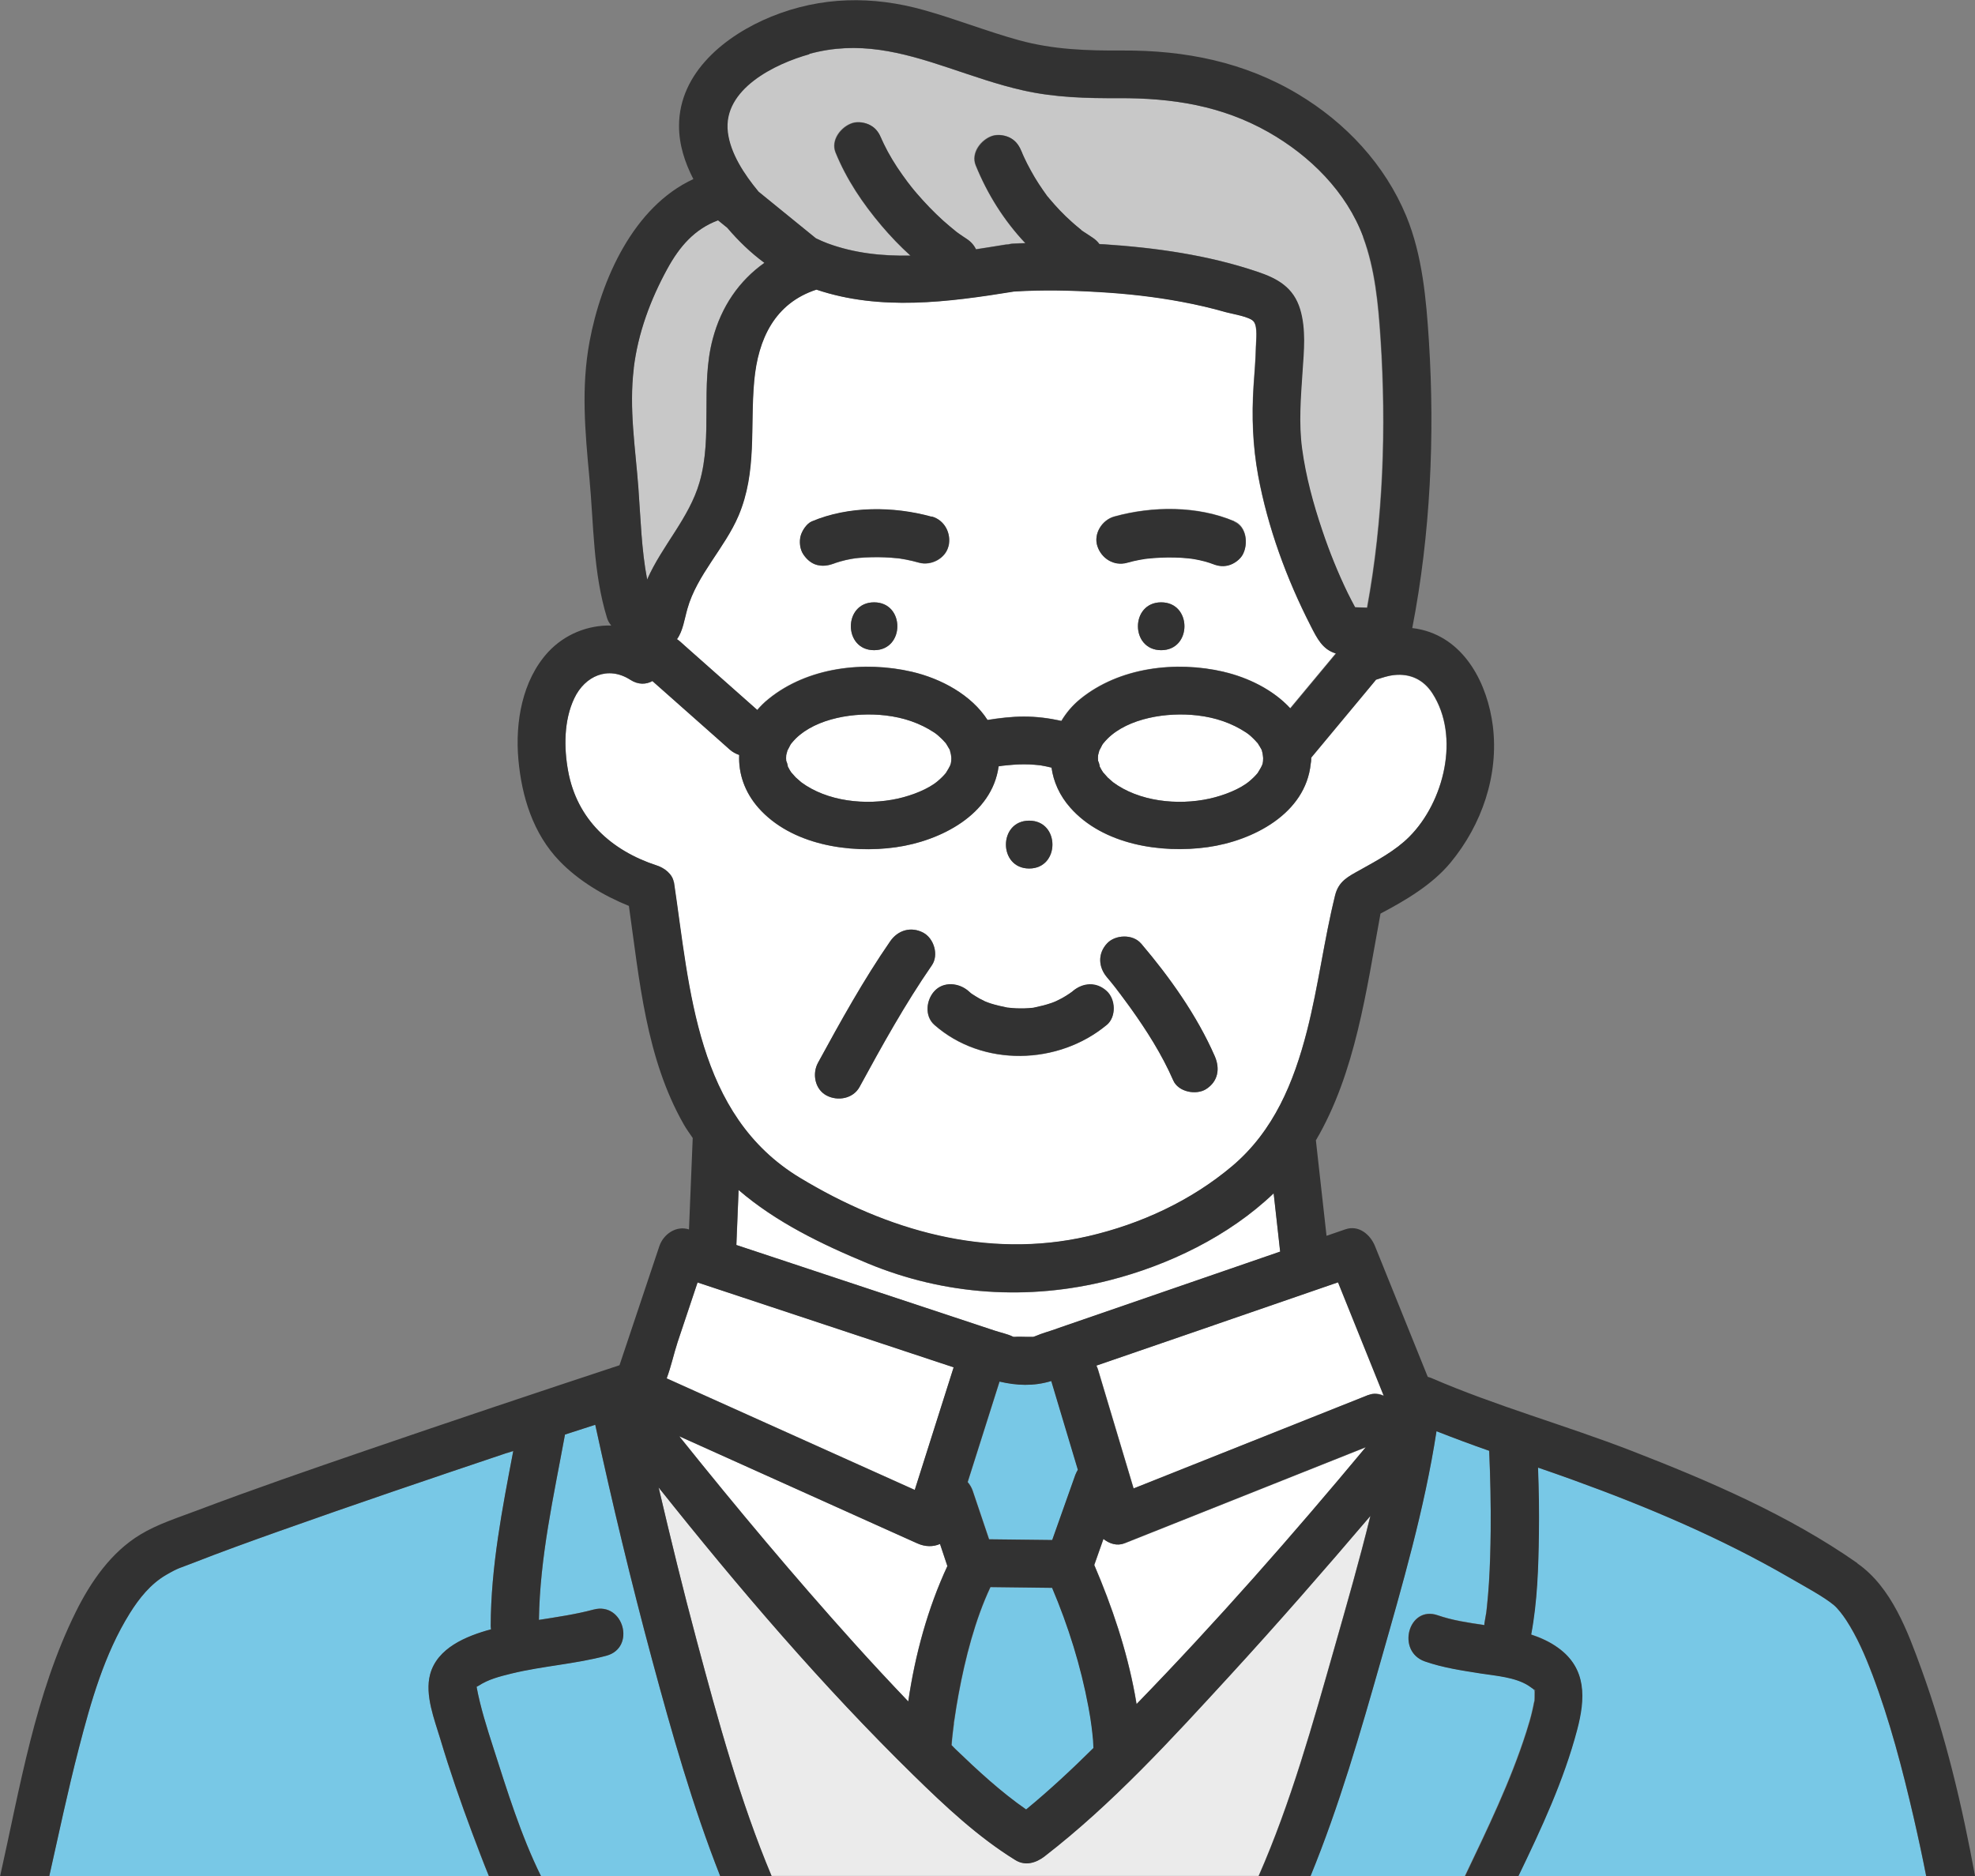 <svg width="100" height="95" viewBox="0 0 100 95" fill="none" xmlns="http://www.w3.org/2000/svg">
<rect x="0" y="0" width="100" height="95" fill="#808080" stroke="none"/>
<g clip-path="url(#clip0_476_2308)">
<path d="M61.478 67.099C59.492 67.783 57.506 68.467 55.52 69.151C55.547 69.21 55.574 69.27 55.596 69.334C56.197 71.348 56.803 73.362 57.403 75.371C57.582 75.301 57.766 75.226 57.945 75.156C61.733 73.648 65.516 72.14 69.304 70.632C69.558 70.53 69.834 70.562 70.078 70.675C69.304 68.758 68.53 66.841 67.762 64.924C65.667 65.645 63.573 66.367 61.484 67.089L61.478 67.099Z" fill="white"/>
<path d="M24.126 85.405C24.126 85.405 24.11 85.356 24.104 85.323C24.104 85.35 24.115 85.377 24.121 85.405H24.126Z" fill="#78C8E6"/>
<path d="M53.236 69.932C52.322 70.212 51.472 70.158 50.617 69.959C50.081 71.655 49.54 73.352 49.004 75.048C49.118 75.177 49.204 75.328 49.259 75.49L50.087 77.945C51.153 77.956 52.219 77.972 53.285 77.983C53.675 76.884 54.064 75.786 54.454 74.687C54.486 74.59 54.53 74.504 54.584 74.423C54.14 72.942 53.696 71.462 53.252 69.981C53.247 69.964 53.247 69.943 53.242 69.927L53.236 69.932Z" fill="#78C8E6"/>
<path d="M64.737 62.619C64.655 61.892 64.574 61.16 64.493 60.433C62.215 62.614 59.141 64.078 56.169 64.838C52.084 65.877 47.846 65.597 43.955 63.987C41.563 62.996 39.279 61.887 37.401 60.266C37.363 61.192 37.325 62.118 37.288 63.05C38.803 63.551 40.318 64.051 41.834 64.558C44.669 65.5 47.511 66.437 50.346 67.379C50.649 67.482 51.007 67.552 51.293 67.692C51.304 67.692 51.315 67.697 51.326 67.703C51.348 67.703 51.353 67.703 51.38 67.703C51.586 67.686 51.802 67.703 52.008 67.703H52.322C52.36 67.692 52.398 67.681 52.43 67.665C52.776 67.519 53.15 67.417 53.502 67.293C57.273 65.99 61.051 64.692 64.823 63.389C64.823 63.362 64.812 63.335 64.812 63.308C64.785 63.082 64.763 62.85 64.737 62.624V62.619Z" fill="white"/>
<path d="M57.994 28.299C57.994 28.299 57.945 28.305 57.917 28.31C57.94 28.31 57.967 28.31 57.994 28.299Z" fill="#78C8E6"/>
<path d="M56.938 78.155C56.57 78.301 56.175 78.177 55.877 77.934C55.72 78.376 55.563 78.812 55.412 79.254C56.316 81.365 57.046 83.54 57.468 85.802C57.501 85.969 57.528 86.136 57.555 86.303C61.603 82.135 65.451 77.757 69.163 73.293C68.876 73.406 68.584 73.524 68.297 73.637L56.938 78.161V78.155Z" fill="white"/>
<path d="M55.277 87.423C55.271 87.385 55.228 87.084 55.217 87.003C55.185 86.815 55.152 86.632 55.12 86.443C54.735 84.375 54.102 82.35 53.28 80.412C52.24 80.401 51.196 80.385 50.157 80.374C49.389 82 48.88 83.961 48.539 85.818C48.463 86.222 48.398 86.632 48.339 87.041C48.328 87.111 48.317 87.181 48.312 87.251V87.305C48.29 87.445 48.268 87.585 48.252 87.725C48.225 87.94 48.209 88.156 48.187 88.376C48.252 88.441 48.312 88.506 48.377 88.57C49.508 89.658 50.676 90.74 51.97 91.64C53.155 90.66 54.286 89.604 55.379 88.527C55.374 88.393 55.369 88.263 55.358 88.129C55.336 87.892 55.309 87.66 55.282 87.429L55.277 87.423Z" fill="#78C8E6"/>
<path d="M66.349 31.671C65.132 29.29 64.184 26.7 63.697 24.072C63.421 22.559 63.367 21.083 63.465 19.554C63.508 18.886 63.568 18.218 63.584 17.55C63.589 17.244 63.681 16.554 63.475 16.28C63.286 16.026 62.388 15.897 62.058 15.8C61.327 15.59 60.58 15.423 59.833 15.278C58.448 15.014 57.046 14.863 55.639 14.783C54.21 14.696 52.765 14.664 51.331 14.756C47.998 15.3 44.561 15.752 41.33 14.659C39.22 15.353 38.375 17.163 38.181 19.274C37.964 21.616 38.332 23.867 37.385 26.108C36.692 27.745 35.285 29.102 34.798 30.814C34.652 31.337 34.571 31.951 34.268 32.36C34.322 32.392 34.371 32.43 34.419 32.473C34.593 32.629 34.766 32.78 34.939 32.936C36.07 33.938 37.206 34.945 38.337 35.946C38.505 35.747 38.695 35.559 38.911 35.386C40.886 33.782 43.739 33.448 46.168 34.013C47.646 34.358 49.177 35.182 49.995 36.453C50.606 36.356 51.223 36.28 51.84 36.28C52.473 36.28 53.112 36.361 53.734 36.501C53.978 36.097 54.292 35.715 54.697 35.386C56.673 33.782 59.525 33.448 61.955 34.013C63.189 34.298 64.455 34.923 65.321 35.86C66.089 34.934 66.858 34.008 67.632 33.081C66.945 32.882 66.674 32.311 66.344 31.665L66.349 31.671ZM44.258 32.925C42.689 32.925 42.689 30.502 44.258 30.502C45.828 30.502 45.828 32.925 44.258 32.925ZM48.03 27.653C47.884 28.289 47.148 28.671 46.531 28.499C46.315 28.439 46.093 28.386 45.871 28.342C45.768 28.321 45.66 28.31 45.557 28.289C45.524 28.289 45.492 28.283 45.465 28.278C45.026 28.229 44.583 28.213 44.139 28.224C43.912 28.224 43.684 28.24 43.457 28.262C43.408 28.262 43.36 28.272 43.311 28.278C43.241 28.289 43.176 28.299 43.105 28.31C42.921 28.342 42.743 28.38 42.564 28.434C42.483 28.456 42.402 28.483 42.321 28.509C42.283 28.52 42.245 28.536 42.207 28.552C42.05 28.606 42.31 28.504 42.331 28.499C42.012 28.633 41.736 28.698 41.395 28.622C41.087 28.552 40.838 28.326 40.67 28.068C40.502 27.809 40.464 27.422 40.545 27.136C40.616 26.878 40.843 26.522 41.103 26.415C42.97 25.623 45.248 25.639 47.186 26.178C47.841 26.361 48.182 27.029 48.035 27.669L48.03 27.653ZM58.794 32.925C57.225 32.925 57.225 30.502 58.794 30.502C60.364 30.502 60.364 32.925 58.794 32.925ZM62.929 28.062C62.788 28.326 62.485 28.542 62.204 28.617C61.857 28.714 61.581 28.628 61.267 28.493C61.652 28.655 61.349 28.531 61.251 28.493C61.17 28.466 61.089 28.439 61.002 28.418C60.824 28.369 60.64 28.332 60.456 28.299C60.434 28.299 60.364 28.283 60.309 28.278C60.288 28.278 60.266 28.278 60.255 28.272C60.201 28.267 60.153 28.262 60.099 28.256C59.887 28.235 59.671 28.224 59.455 28.219C59 28.208 58.54 28.229 58.085 28.278C58.064 28.278 58.042 28.278 58.02 28.283H57.999C57.89 28.305 57.782 28.321 57.679 28.342C57.474 28.386 57.263 28.434 57.062 28.488C56.408 28.671 55.769 28.267 55.563 27.642C55.358 27.018 55.801 26.323 56.413 26.151C58.35 25.612 60.629 25.596 62.496 26.388C63.124 26.651 63.21 27.524 62.934 28.046L62.929 28.062Z" fill="white"/>
<path d="M48.111 38.052C48.1 38.02 48.095 37.998 48.095 37.982C48.09 37.971 48.079 37.955 48.063 37.923C48.025 37.853 47.987 37.788 47.944 37.723C47.922 37.686 47.906 37.664 47.895 37.643C47.884 37.626 47.868 37.61 47.841 37.583C47.787 37.519 47.727 37.459 47.667 37.4C47.511 37.244 47.402 37.163 47.3 37.093C46.569 36.609 45.752 36.334 44.853 36.232C43.273 36.043 41.336 36.372 40.291 37.4C40.21 37.481 40.134 37.562 40.064 37.653L40.021 37.718C39.983 37.777 39.88 38.003 39.874 37.993C39.853 38.073 39.82 38.208 39.809 38.235C39.799 38.337 39.799 38.44 39.809 38.542C39.826 38.526 39.907 38.816 39.885 38.806C39.945 38.93 40.01 39.048 40.091 39.156C40.004 39.032 40.237 39.317 40.297 39.377C40.329 39.409 40.632 39.667 40.551 39.603C41.871 40.588 43.831 40.798 45.449 40.443C46.19 40.281 47.013 39.953 47.483 39.549C47.624 39.425 47.765 39.29 47.884 39.15L47.895 39.14C47.895 39.14 47.895 39.134 47.911 39.107C47.954 39.043 47.992 38.978 48.03 38.908C48.149 38.703 48.16 38.633 48.165 38.391C48.165 38.332 48.144 38.203 48.144 38.197C48.133 38.149 48.122 38.1 48.106 38.052H48.111Z" fill="white"/>
<path d="M52.89 93.999C52.462 94.327 51.921 94.499 51.413 94.187C49.518 93.019 47.857 91.457 46.271 89.906C41.639 85.377 37.396 80.401 33.348 75.317C33.954 77.924 34.593 80.525 35.285 83.104C36.357 87.1 37.461 91.166 39.068 94.995H63.724C65.359 91.279 66.468 87.278 67.572 83.406C68.178 81.273 68.833 79.006 69.385 76.75C67.053 79.491 64.682 82.205 62.247 84.86C59.319 88.048 56.327 91.333 52.885 93.993L52.89 93.999Z" fill="#EBEBEB"/>
<path d="M30.139 72.145C29.63 72.312 29.116 72.479 28.607 72.641C28.033 75.791 27.341 78.834 27.287 82.027C28.217 81.882 29.148 81.747 30.052 81.505C31.573 81.101 32.211 83.438 30.701 83.842C29.132 84.262 27.487 84.354 25.907 84.741C25.252 84.898 24.721 85.043 24.234 85.361C24.24 85.361 24.186 85.382 24.131 85.42C24.175 85.495 24.153 85.495 24.131 85.42C24.326 86.465 24.651 87.488 24.976 88.495C25.674 90.665 26.377 92.943 27.389 95H36.465C35.063 91.441 34.013 87.736 33.018 84.047C31.957 80.105 31.004 76.136 30.139 72.145Z" fill="#78C8E6"/>
<path d="M94.788 84.773C94.431 83.831 94.025 82.889 93.473 82.038C93.289 81.752 93.04 81.435 92.851 81.278C92.342 80.848 91.298 80.293 90.589 79.878C87.109 77.864 83.402 76.292 79.624 74.929C79.04 74.719 78.45 74.515 77.866 74.31C77.903 75.43 77.92 76.55 77.909 77.665C77.887 79.367 77.833 81.09 77.519 82.765C78.001 82.921 78.461 83.131 78.878 83.433C80.339 84.483 80.258 86.023 79.846 87.59C79.17 90.148 78.033 92.587 76.87 95H97.527C97.332 94.009 97.121 93.024 96.894 92.038C96.325 89.582 95.681 87.127 94.794 84.768L94.788 84.773Z" fill="#78C8E6"/>
<path d="M77.698 85.587C77.763 85.614 77.828 85.635 77.638 85.533C77.698 85.565 77.346 85.328 77.384 85.35C76.713 84.924 75.739 84.854 74.97 84.736C74.018 84.585 73.06 84.45 72.145 84.127C70.673 83.616 71.312 81.273 72.795 81.79C73.536 82.049 74.343 82.167 75.154 82.285C75.154 82.258 75.154 82.237 75.154 82.21C75.187 82.043 75.214 81.876 75.241 81.709V81.671L75.252 81.645C75.263 81.548 75.273 81.451 75.284 81.354C75.327 80.95 75.36 80.551 75.387 80.147C75.441 79.275 75.468 78.403 75.474 77.525C75.49 76.168 75.457 74.816 75.398 73.459C74.499 73.147 73.612 72.813 72.73 72.468C72.129 76.383 71.003 80.266 69.921 84.057C68.882 87.708 67.81 91.456 66.349 95H74.164C75.306 92.603 76.469 90.207 77.276 87.687C77.389 87.331 77.498 86.971 77.579 86.604C77.606 86.475 77.633 86.346 77.66 86.217C77.698 86.023 77.682 86.265 77.692 85.963C77.692 85.861 77.692 85.764 77.698 85.662V85.64C77.698 85.64 77.687 85.603 77.682 85.581C77.638 85.56 77.606 85.543 77.682 85.57V85.581H77.692C77.692 85.581 77.692 85.576 77.692 85.587H77.698Z" fill="#78C8E6"/>
<path d="M25.657 73.578C21.804 74.87 17.951 76.179 14.12 77.541C12.664 78.058 11.208 78.581 9.774 79.146C9.092 79.415 9.07 79.367 8.405 79.755C7.625 80.207 7.041 80.934 6.57 81.693C5.277 83.761 4.6 86.185 3.989 88.527C3.431 90.676 2.977 92.846 2.489 95.011H24.754C24.451 94.284 24.175 93.541 23.904 92.814C23.32 91.252 22.773 89.674 22.297 88.08C21.999 87.089 21.501 85.845 21.777 84.801C22.134 83.465 23.59 82.862 24.862 82.517C24.857 82.458 24.846 82.399 24.846 82.34C24.857 79.34 25.43 76.416 25.988 73.486C25.879 73.524 25.771 73.556 25.663 73.589L25.657 73.578Z" fill="#78C8E6"/>
<path d="M36.828 11.535C36.671 11.406 36.514 11.282 36.357 11.153C35.177 11.594 34.419 12.461 33.786 13.614C32.931 15.176 32.298 16.872 32.087 18.644C31.838 20.69 32.168 22.672 32.319 24.707C32.439 26.274 32.477 27.82 32.763 29.344C33.516 27.631 34.885 26.242 35.415 24.422C36.097 22.074 35.448 19.543 36.086 17.152C36.519 15.52 37.423 14.212 38.7 13.307C38.007 12.801 37.39 12.203 36.822 11.535H36.828Z" fill="#C8C8C8"/>
<path d="M46.455 78.161C45.86 77.891 45.265 77.622 44.669 77.358C41.244 75.818 37.818 74.278 34.392 72.732C34.419 72.77 34.452 72.808 34.479 72.84C37.309 76.362 40.21 79.835 43.235 83.196C44.139 84.198 45.054 85.183 45.984 86.158C46.331 83.794 46.969 81.446 47.965 79.302C47.841 78.931 47.716 78.554 47.592 78.182C47.251 78.338 46.84 78.333 46.45 78.155L46.455 78.161Z" fill="white"/>
<path d="M69.028 12.014C68.178 9.72 66.333 7.895 64.233 6.699C61.863 5.348 59.352 4.96 56.646 4.976C55.011 4.987 53.41 4.944 51.808 4.583C50.52 4.292 49.275 3.851 48.025 3.436C45.638 2.639 43.452 2.052 40.968 2.736C39.236 3.215 36.562 4.502 36.833 6.683C36.963 7.755 37.656 8.81 38.392 9.699C39.36 10.485 40.324 11.271 41.292 12.058C41.487 12.149 41.682 12.241 41.888 12.316C43.246 12.817 44.658 12.968 46.082 12.935C45.562 12.467 45.075 11.961 44.626 11.428C43.668 10.297 42.851 9.09 42.294 7.717C42.039 7.087 42.575 6.409 43.143 6.225C43.435 6.128 43.82 6.193 44.079 6.349C44.361 6.516 44.502 6.748 44.621 7.033C44.621 7.044 44.631 7.055 44.637 7.071C44.669 7.146 44.707 7.216 44.74 7.292C44.799 7.416 44.864 7.539 44.929 7.663C45.075 7.933 45.232 8.191 45.4 8.45C45.573 8.719 45.757 8.977 45.952 9.23C45.968 9.252 46.049 9.354 46.06 9.365L46.103 9.424C46.201 9.543 46.298 9.667 46.401 9.785C46.818 10.27 47.262 10.733 47.738 11.164C47.954 11.363 48.182 11.551 48.414 11.735C48.468 11.772 48.517 11.81 48.571 11.848C48.685 11.928 48.804 12.009 48.923 12.085C49.139 12.225 49.302 12.413 49.399 12.618C49.913 12.542 50.422 12.461 50.925 12.375C50.963 12.37 50.996 12.375 51.034 12.37C51.104 12.354 51.174 12.338 51.25 12.332C51.467 12.316 51.683 12.311 51.9 12.305C50.828 11.169 49.989 9.833 49.389 8.363C49.134 7.733 49.67 7.055 50.238 6.872C50.53 6.78 50.915 6.839 51.174 6.995C51.472 7.168 51.613 7.416 51.732 7.717L51.743 7.749C51.764 7.803 51.791 7.857 51.813 7.911C51.867 8.035 51.927 8.153 51.986 8.272C52.105 8.509 52.235 8.746 52.376 8.977C52.506 9.193 52.646 9.408 52.787 9.613C52.863 9.72 52.944 9.828 53.02 9.936H53.025C53.058 9.984 53.09 10.027 53.128 10.065C53.464 10.474 53.832 10.857 54.227 11.207C54.324 11.293 54.422 11.379 54.524 11.465C54.573 11.508 54.627 11.546 54.676 11.589C54.757 11.654 54.757 11.659 54.741 11.654C54.827 11.713 54.936 11.783 54.963 11.799C55.071 11.874 55.179 11.944 55.287 12.014C55.434 12.111 55.558 12.225 55.65 12.354C55.731 12.354 55.812 12.364 55.894 12.364C58.497 12.537 61.138 12.908 63.622 13.743C64.671 14.093 65.478 14.54 65.813 15.66C66.111 16.657 66.003 17.771 65.933 18.789C65.846 20.098 65.732 21.417 65.911 22.72C66.1 24.126 66.484 25.515 66.934 26.856C67.296 27.939 67.724 28.994 68.222 30.023C68.341 30.265 68.465 30.507 68.595 30.744C68.801 30.75 69.001 30.76 69.207 30.766C70.029 26.312 70.186 21.627 69.888 17.13C69.775 15.418 69.612 13.625 69.006 11.998L69.028 12.014Z" fill="#C8C8C8"/>
<path d="M68.893 31.191C68.927 31.225 68.932 31.231 68.893 31.191V31.191Z" fill="#78C8E6"/>
<path d="M63.925 38.138C63.919 38.111 63.908 38.079 63.903 38.052C63.892 38.02 63.887 37.998 63.887 37.982C63.881 37.971 63.871 37.95 63.854 37.923C63.816 37.853 63.779 37.788 63.735 37.723C63.714 37.686 63.697 37.664 63.687 37.643C63.67 37.626 63.66 37.61 63.632 37.583C63.578 37.519 63.519 37.459 63.459 37.4C63.302 37.244 63.194 37.163 63.091 37.093C62.361 36.609 61.544 36.334 60.645 36.232C59.065 36.043 57.127 36.372 56.083 37.4C56.002 37.481 55.926 37.562 55.856 37.653L55.812 37.718C55.774 37.777 55.672 37.998 55.666 37.993C55.645 38.073 55.612 38.208 55.601 38.235C55.59 38.337 55.59 38.44 55.601 38.542C55.617 38.526 55.699 38.816 55.677 38.806C55.737 38.93 55.801 39.048 55.883 39.156C55.796 39.032 56.029 39.317 56.088 39.377C56.121 39.409 56.424 39.667 56.343 39.603C57.663 40.588 59.622 40.798 61.24 40.443C61.982 40.281 62.804 39.953 63.275 39.549C63.416 39.425 63.557 39.29 63.676 39.15L63.687 39.14C63.687 39.14 63.687 39.134 63.703 39.107C63.746 39.043 63.784 38.978 63.822 38.908C63.941 38.703 63.952 38.633 63.957 38.391C63.957 38.364 63.952 38.321 63.946 38.278C63.935 38.23 63.93 38.187 63.925 38.138Z" fill="white"/>
<path d="M34.3 68.004C34.127 68.516 33.986 69.189 33.759 69.797C34.246 70.018 34.733 70.239 35.22 70.454C38.922 72.118 42.618 73.782 46.32 75.446C46.975 73.379 47.63 71.305 48.29 69.237C43.966 67.805 39.647 66.372 35.323 64.94C34.982 65.958 34.641 66.975 34.3 67.999V68.004Z" fill="white"/>
<path d="M70.592 34.185C70.3 34.217 70.008 34.314 69.726 34.406C69.699 34.411 69.688 34.417 69.672 34.422C69.667 34.427 69.661 34.438 69.656 34.444C69.504 34.627 69.353 34.81 69.201 34.993C68.265 36.118 67.329 37.244 66.392 38.369C66.392 38.375 66.392 38.38 66.392 38.386C66.392 38.493 66.387 38.59 66.365 38.682C66.106 41.207 63.443 42.581 61.143 42.904C58.789 43.232 55.845 42.78 54.194 40.906C53.648 40.286 53.344 39.586 53.242 38.876C53.063 38.833 52.879 38.789 52.7 38.763C52.684 38.763 52.673 38.763 52.663 38.757C52.571 38.746 52.479 38.736 52.387 38.73C52.208 38.719 52.029 38.709 51.845 38.709C51.488 38.709 51.131 38.736 50.774 38.779C50.703 38.789 50.633 38.8 50.563 38.811C50.233 41.256 47.619 42.591 45.351 42.909C42.997 43.237 40.053 42.785 38.402 40.911C37.694 40.109 37.385 39.161 37.428 38.235C37.255 38.175 37.087 38.084 36.952 37.965C36.779 37.809 36.606 37.658 36.432 37.502C35.301 36.501 34.165 35.494 33.034 34.492C32.715 34.664 32.319 34.686 31.914 34.427C30.788 33.706 29.619 34.233 29.078 35.364C28.547 36.479 28.547 37.874 28.769 39.064C29.218 41.493 30.939 43.076 33.267 43.835C33.635 43.954 34.057 44.266 34.116 44.681C34.928 50.109 35.231 56.464 40.486 59.646C44.897 62.317 49.946 63.787 55.071 62.613C57.733 62.005 60.304 60.815 62.393 59.048C64.498 57.271 65.505 54.816 66.171 52.209C66.75 49.942 67.037 47.61 67.594 45.343C67.772 44.627 68.243 44.401 68.839 44.072C69.71 43.588 70.652 43.087 71.355 42.376C73.109 40.615 73.937 37.303 72.519 35.111C72.075 34.422 71.398 34.104 70.581 34.19L70.592 34.185ZM52.111 41.557C53.68 41.557 53.68 43.981 52.111 43.981C50.541 43.981 50.541 41.557 52.111 41.557ZM41.855 55.478C41.26 55.166 41.114 54.38 41.417 53.819C42.553 51.73 43.717 49.624 45.075 47.664C45.459 47.104 46.12 46.905 46.742 47.228C47.294 47.519 47.543 48.364 47.18 48.887C45.828 50.847 44.664 52.952 43.522 55.042C43.197 55.634 42.423 55.774 41.855 55.478ZM56.034 51.908C53.577 53.949 49.746 54.051 47.31 51.908C46.802 51.461 46.888 50.653 47.31 50.195C47.776 49.694 48.555 49.775 49.031 50.195C49.075 50.233 49.118 50.271 49.161 50.308C49.177 50.319 49.183 50.319 49.215 50.346C49.34 50.421 49.464 50.508 49.594 50.578C49.621 50.594 49.843 50.696 49.87 50.718C49.973 50.755 50.076 50.793 50.179 50.831C50.449 50.917 50.731 50.976 51.012 51.03H51.039C51.109 51.041 51.185 51.051 51.255 51.057C51.391 51.068 51.526 51.073 51.661 51.073C51.802 51.073 51.937 51.073 52.073 51.062C52.138 51.062 52.203 51.051 52.268 51.046L52.338 51.035C52.641 50.971 52.944 50.901 53.236 50.798C53.263 50.788 53.388 50.739 53.431 50.723C53.545 50.669 53.658 50.615 53.767 50.556C53.891 50.486 54.016 50.411 54.135 50.33C54.178 50.303 54.221 50.271 54.264 50.238C54.275 50.227 54.275 50.227 54.308 50.206C54.833 49.77 55.509 49.727 56.029 50.206C56.483 50.621 56.521 51.509 56.029 51.919L56.034 51.908ZM61.073 55.15C60.564 55.473 59.66 55.3 59.406 54.713C58.832 53.399 58.058 52.182 57.225 51.019C57.057 50.782 56.884 50.551 56.705 50.314C56.667 50.265 56.63 50.217 56.592 50.168L56.57 50.136C56.532 50.082 56.451 49.98 56.429 49.953C56.305 49.797 56.18 49.641 56.05 49.49C55.612 48.973 55.574 48.294 56.05 47.777C56.467 47.325 57.36 47.293 57.771 47.777C59.233 49.495 60.602 51.423 61.506 53.491C61.776 54.116 61.679 54.757 61.067 55.15H61.073Z" fill="white"/>
<path d="M57.771 47.777C57.36 47.293 56.467 47.325 56.05 47.777C55.574 48.294 55.612 48.973 56.05 49.49C56.18 49.641 56.305 49.797 56.429 49.953C56.451 49.98 56.532 50.082 56.57 50.136L56.592 50.168C56.63 50.217 56.667 50.265 56.705 50.314C56.879 50.545 57.052 50.782 57.225 51.019C58.058 52.182 58.832 53.399 59.406 54.713C59.66 55.295 60.564 55.473 61.073 55.15C61.679 54.762 61.782 54.116 61.511 53.491C60.607 51.423 59.233 49.495 57.777 47.777H57.771Z" fill="#323232"/>
<path d="M46.742 47.228C46.125 46.905 45.465 47.104 45.075 47.664C43.722 49.624 42.559 51.73 41.417 53.819C41.114 54.374 41.26 55.166 41.855 55.478C42.423 55.774 43.197 55.639 43.522 55.042C44.658 52.952 45.822 50.847 47.18 48.886C47.543 48.364 47.294 47.519 46.742 47.228Z" fill="#323232"/>
<path d="M44.258 30.502C42.689 30.502 42.689 32.925 44.258 32.925C45.828 32.925 45.828 30.502 44.258 30.502Z" fill="#323232"/>
<path d="M52.111 41.558C50.541 41.558 50.541 43.981 52.111 43.981C53.68 43.981 53.68 41.558 52.111 41.558Z" fill="#323232"/>
<path d="M54.313 50.195C54.286 50.217 54.286 50.217 54.27 50.227C54.227 50.26 54.183 50.287 54.14 50.319C54.021 50.4 53.897 50.475 53.772 50.545C53.664 50.604 53.55 50.658 53.437 50.712C53.393 50.728 53.269 50.782 53.242 50.788C52.95 50.89 52.646 50.96 52.343 51.025L52.273 51.035C52.208 51.041 52.143 51.046 52.078 51.051C51.943 51.062 51.802 51.062 51.667 51.062C51.532 51.062 51.396 51.057 51.261 51.046C51.185 51.041 51.115 51.035 51.044 51.025H51.017C50.736 50.965 50.46 50.906 50.184 50.82C50.081 50.788 49.978 50.75 49.876 50.707C49.843 50.685 49.627 50.583 49.599 50.567C49.47 50.497 49.351 50.416 49.221 50.335C49.188 50.308 49.183 50.308 49.167 50.297C49.123 50.26 49.08 50.222 49.037 50.184C48.56 49.764 47.776 49.684 47.316 50.184C46.894 50.642 46.807 51.45 47.316 51.897C49.751 54.04 53.583 53.938 56.04 51.897C56.532 51.488 56.494 50.599 56.04 50.184C55.52 49.705 54.844 49.748 54.319 50.184L54.313 50.195Z" fill="#323232"/>
<path d="M58.794 30.502C57.225 30.502 57.225 32.925 58.794 32.925C60.364 32.925 60.364 30.502 58.794 30.502Z" fill="#323232"/>
<path d="M62.496 26.403C60.629 25.612 58.35 25.628 56.413 26.166C55.801 26.339 55.358 27.034 55.563 27.658C55.764 28.283 56.402 28.687 57.062 28.504C57.268 28.444 57.474 28.396 57.679 28.358C57.788 28.337 57.896 28.321 57.999 28.304H58.02C58.02 28.304 58.064 28.294 58.085 28.294C58.54 28.245 58.995 28.224 59.455 28.234C59.671 28.234 59.882 28.251 60.099 28.272C60.153 28.272 60.201 28.283 60.255 28.288C60.266 28.288 60.288 28.288 60.31 28.294C60.364 28.304 60.434 28.315 60.456 28.315C60.64 28.348 60.824 28.385 61.002 28.434C61.083 28.455 61.17 28.482 61.251 28.509C61.349 28.541 61.652 28.665 61.267 28.509C61.581 28.644 61.863 28.724 62.204 28.633C62.485 28.558 62.794 28.337 62.929 28.078C63.205 27.556 63.118 26.683 62.49 26.42L62.496 26.403ZM57.923 28.304C57.923 28.304 57.972 28.299 57.999 28.294C57.972 28.294 57.95 28.299 57.923 28.304Z" fill="#323232"/>
<path d="M47.18 26.166C45.243 25.628 42.965 25.612 41.097 26.403C40.838 26.517 40.611 26.872 40.54 27.125C40.459 27.416 40.497 27.804 40.665 28.057C40.832 28.315 41.081 28.541 41.39 28.611C41.731 28.687 42.012 28.622 42.326 28.488C42.304 28.498 42.045 28.595 42.202 28.541C42.239 28.531 42.277 28.514 42.315 28.498C42.396 28.471 42.478 28.444 42.559 28.423C42.737 28.374 42.921 28.331 43.1 28.299C43.17 28.288 43.235 28.277 43.306 28.267C43.354 28.267 43.403 28.256 43.452 28.251C43.679 28.229 43.906 28.218 44.134 28.213C44.577 28.202 45.021 28.224 45.459 28.267C45.492 28.267 45.524 28.272 45.551 28.277C45.654 28.299 45.763 28.31 45.865 28.331C46.087 28.374 46.309 28.423 46.526 28.488C47.137 28.66 47.879 28.277 48.025 27.642C48.171 27.001 47.83 26.333 47.175 26.15L47.18 26.166Z" fill="#323232"/>
<path d="M94.036 79.151C90.573 76.728 86.541 74.994 82.612 73.47C79.262 72.172 75.766 71.208 72.47 69.781C72.41 69.754 72.351 69.743 72.291 69.722C71.398 67.514 70.511 65.306 69.618 63.098C69.385 62.522 68.801 62.016 68.119 62.253C67.799 62.36 67.48 62.473 67.166 62.581C67.015 61.24 66.869 59.894 66.717 58.553C66.69 58.327 66.668 58.095 66.641 57.869C66.641 57.826 66.631 57.788 66.625 57.751C68.638 54.326 69.185 50.131 69.899 46.264C71.187 45.586 72.524 44.794 73.444 43.684C75.03 41.767 75.896 39.252 75.587 36.765C75.322 34.675 74.213 32.429 71.994 31.891C71.831 31.853 71.669 31.821 71.507 31.805C72.427 27.071 72.654 22.079 72.351 17.286C72.216 15.165 72.021 12.924 71.204 10.943C70.121 8.331 68.141 6.214 65.721 4.766C62.994 3.134 59.99 2.542 56.841 2.558C55.038 2.569 53.334 2.515 51.591 2.036C49.968 1.589 48.404 0.964 46.785 0.512C44.188 -0.221 41.574 -0.183 39.057 0.84C36.752 1.777 34.381 3.662 34.381 6.376C34.381 7.329 34.674 8.229 35.107 9.069C32.071 10.469 30.436 14.163 29.852 17.292C29.419 19.623 29.624 21.842 29.841 24.174C30.068 26.576 30.02 28.972 30.739 31.304C30.782 31.444 30.858 31.568 30.95 31.676C29.77 31.649 28.596 32.112 27.752 33.022C26.437 34.454 26.08 36.581 26.247 38.456C26.415 40.335 26.989 42.214 28.331 43.604C29.289 44.595 30.544 45.349 31.843 45.876C32.379 49.641 32.704 53.572 34.62 56.938C34.76 57.185 34.923 57.401 35.074 57.627C35.074 57.627 35.074 57.632 35.074 57.638C35.009 59.178 34.95 60.718 34.885 62.258C34.235 62.043 33.586 62.506 33.386 63.103C32.715 65.112 32.038 67.126 31.367 69.135C27.092 70.546 22.822 71.978 18.568 73.438C15.694 74.423 12.821 75.414 9.985 76.486C9.022 76.852 7.982 77.175 7.1 77.713C5.623 78.608 4.595 80.099 3.842 81.618C1.775 85.786 1.017 90.498 0.005 95.011H2.495C2.982 92.846 3.437 90.676 3.994 88.527C4.6 86.184 5.282 83.766 6.575 81.693C7.046 80.939 7.625 80.212 8.41 79.754C9.07 79.372 9.097 79.415 9.779 79.146C11.219 78.581 12.675 78.058 14.125 77.541C17.956 76.179 21.804 74.876 25.663 73.578C25.771 73.54 25.879 73.508 25.988 73.475C25.43 76.405 24.857 79.329 24.846 82.329C24.846 82.393 24.857 82.453 24.862 82.506C23.59 82.851 22.134 83.454 21.777 84.79C21.501 85.834 21.999 87.078 22.297 88.069C22.773 89.663 23.32 91.241 23.904 92.803C24.18 93.53 24.456 94.268 24.754 95H27.389C26.372 92.943 25.674 90.665 24.976 88.495C24.651 87.488 24.326 86.464 24.131 85.425C24.159 85.495 24.175 85.495 24.131 85.425C24.18 85.387 24.24 85.361 24.234 85.366C24.721 85.048 25.252 84.908 25.907 84.747C27.487 84.364 29.132 84.267 30.701 83.847C32.211 83.443 31.573 81.106 30.052 81.51C29.143 81.752 28.212 81.887 27.287 82.032C27.335 78.839 28.028 75.796 28.607 72.646C29.121 72.484 29.63 72.318 30.139 72.151C31.004 76.141 31.957 80.11 33.018 84.052C34.013 87.741 35.063 91.446 36.465 95.005H39.068C37.461 91.177 36.357 87.111 35.285 83.115C34.593 80.53 33.959 77.929 33.348 75.328C37.39 80.406 41.639 85.382 46.271 89.916C47.857 91.467 49.518 93.029 51.413 94.198C51.916 94.51 52.462 94.338 52.89 94.009C56.332 91.349 59.319 88.069 62.252 84.876C64.688 82.221 67.058 79.507 69.391 76.766C68.839 79.022 68.184 81.289 67.578 83.422C66.474 87.294 65.364 91.295 63.73 95.011H66.355C67.81 91.462 68.887 87.719 69.926 84.068C71.003 80.282 72.134 76.394 72.735 72.479C73.617 72.824 74.505 73.158 75.403 73.47C75.463 74.822 75.49 76.179 75.479 77.536C75.468 78.408 75.447 79.286 75.392 80.158C75.365 80.562 75.333 80.966 75.29 81.365C75.279 81.462 75.268 81.558 75.257 81.656V81.682L75.246 81.72C75.219 81.887 75.192 82.054 75.16 82.221C75.16 82.248 75.16 82.269 75.16 82.296C74.348 82.178 73.541 82.059 72.8 81.801C71.317 81.284 70.679 83.626 72.151 84.138C73.065 84.456 74.023 84.596 74.976 84.747C75.744 84.865 76.718 84.935 77.389 85.361C77.351 85.334 77.703 85.576 77.644 85.544C77.833 85.646 77.768 85.624 77.703 85.597C77.703 85.581 77.703 85.581 77.703 85.597H77.692C77.692 85.597 77.703 85.63 77.709 85.651V85.673C77.709 85.775 77.709 85.872 77.709 85.974C77.698 86.276 77.714 86.034 77.676 86.228C77.654 86.357 77.627 86.486 77.595 86.615C77.514 86.981 77.406 87.342 77.292 87.698C76.491 90.218 75.322 92.614 74.18 95.011H76.881C78.044 92.603 79.181 90.164 79.857 87.601C80.274 86.028 80.355 84.493 78.888 83.443C78.472 83.142 78.012 82.937 77.53 82.776C77.844 81.101 77.898 79.372 77.92 77.676C77.936 76.556 77.92 75.436 77.876 74.321C78.466 74.525 79.051 74.725 79.635 74.94C83.413 76.308 87.12 77.875 90.6 79.889C91.314 80.304 92.353 80.859 92.862 81.289C93.046 81.445 93.295 81.763 93.484 82.049C94.036 82.899 94.442 83.837 94.799 84.784C95.692 87.143 96.331 89.599 96.899 92.054C97.126 93.034 97.337 94.025 97.532 95.016H100.005C99.356 91.473 98.517 87.913 97.289 84.531C96.596 82.625 95.779 80.379 94.042 79.168L94.036 79.151ZM24.131 85.409C24.131 85.382 24.121 85.355 24.115 85.328C24.121 85.361 24.131 85.387 24.137 85.409H24.131ZM40.968 2.73C43.452 2.046 45.638 2.633 48.025 3.43C49.275 3.845 50.52 4.292 51.807 4.577C53.41 4.938 55.011 4.976 56.646 4.97C59.346 4.96 61.857 5.347 64.233 6.694C66.333 7.889 68.178 9.715 69.028 12.009C69.634 13.635 69.796 15.423 69.91 17.141C70.208 21.632 70.051 26.323 69.228 30.776C69.023 30.765 68.822 30.76 68.617 30.755C68.492 30.518 68.362 30.275 68.243 30.033C67.745 29.005 67.318 27.949 66.955 26.867C66.501 25.526 66.122 24.136 65.932 22.731C65.754 21.428 65.868 20.108 65.954 18.8C66.025 17.776 66.133 16.667 65.835 15.671C65.499 14.551 64.693 14.104 63.643 13.754C61.165 12.919 58.524 12.547 55.915 12.375C55.834 12.375 55.753 12.364 55.672 12.364C55.58 12.235 55.455 12.117 55.309 12.025C55.201 11.955 55.093 11.885 54.984 11.81C54.957 11.793 54.844 11.723 54.762 11.664C54.779 11.675 54.779 11.664 54.697 11.6C54.649 11.556 54.595 11.519 54.546 11.476C54.443 11.39 54.346 11.309 54.248 11.217C53.853 10.867 53.491 10.479 53.15 10.076C53.117 10.033 53.085 9.995 53.047 9.952H53.041C52.96 9.839 52.885 9.731 52.809 9.623C52.663 9.413 52.527 9.203 52.397 8.988C52.262 8.756 52.132 8.525 52.008 8.282C51.948 8.164 51.889 8.04 51.835 7.922C51.807 7.868 51.786 7.814 51.764 7.76L51.753 7.728C51.629 7.426 51.488 7.178 51.196 7.006C50.936 6.855 50.552 6.791 50.26 6.882C49.691 7.065 49.156 7.744 49.41 8.374C50.005 9.844 50.85 11.18 51.921 12.316C51.705 12.327 51.488 12.332 51.272 12.343C51.196 12.343 51.126 12.364 51.055 12.38C51.017 12.38 50.985 12.38 50.947 12.386C50.444 12.467 49.935 12.547 49.421 12.628C49.324 12.418 49.161 12.235 48.945 12.095C48.826 12.02 48.712 11.939 48.593 11.858C48.539 11.82 48.49 11.783 48.436 11.745C48.209 11.556 47.981 11.373 47.76 11.174C47.283 10.743 46.84 10.28 46.423 9.796C46.32 9.677 46.222 9.559 46.125 9.435L46.082 9.376C46.082 9.376 45.99 9.257 45.974 9.241C45.784 8.988 45.6 8.724 45.422 8.46C45.254 8.202 45.097 7.943 44.951 7.674C44.886 7.55 44.821 7.426 44.761 7.302C44.723 7.227 44.691 7.157 44.658 7.081C44.648 7.06 44.642 7.055 44.642 7.044C44.523 6.758 44.383 6.521 44.101 6.36C43.841 6.209 43.457 6.144 43.165 6.236C42.597 6.419 42.055 7.098 42.315 7.728C42.878 9.101 43.69 10.307 44.648 11.438C45.097 11.966 45.584 12.477 46.103 12.946C44.68 12.973 43.262 12.827 41.909 12.327C41.704 12.251 41.509 12.16 41.314 12.068C40.345 11.282 39.382 10.496 38.413 9.709C37.677 8.821 36.984 7.765 36.855 6.694C36.589 4.513 39.258 3.226 40.989 2.746L40.968 2.73ZM68.914 31.218C68.914 31.218 68.909 31.207 68.887 31.191C68.909 31.207 68.914 31.218 68.914 31.218ZM56.088 39.376C56.029 39.317 55.796 39.032 55.883 39.156C55.807 39.048 55.736 38.924 55.677 38.806C55.699 38.816 55.617 38.531 55.601 38.542C55.59 38.439 55.59 38.337 55.601 38.235C55.612 38.208 55.645 38.073 55.666 37.992C55.672 38.003 55.78 37.777 55.812 37.718L55.856 37.653C55.926 37.567 56.007 37.481 56.083 37.4C57.127 36.371 59.065 36.043 60.645 36.231C61.543 36.339 62.361 36.614 63.091 37.093C63.194 37.158 63.302 37.244 63.459 37.4C63.519 37.459 63.578 37.519 63.632 37.583C63.654 37.61 63.67 37.626 63.687 37.642C63.697 37.658 63.708 37.685 63.735 37.723C63.779 37.788 63.816 37.852 63.854 37.922C63.87 37.949 63.881 37.971 63.887 37.982C63.887 37.998 63.898 38.019 63.903 38.052C63.908 38.079 63.919 38.111 63.925 38.138C63.93 38.186 63.935 38.229 63.946 38.278C63.946 38.321 63.957 38.364 63.957 38.391C63.952 38.633 63.941 38.703 63.822 38.908C63.784 38.972 63.741 39.042 63.703 39.107C63.687 39.129 63.687 39.129 63.687 39.139L63.676 39.15C63.557 39.296 63.421 39.43 63.275 39.549C62.804 39.953 61.982 40.276 61.24 40.443C59.622 40.798 57.663 40.588 56.343 39.603C56.424 39.667 56.121 39.409 56.088 39.376ZM61.966 34.023C59.536 33.458 56.684 33.797 54.708 35.397C54.302 35.725 53.989 36.102 53.745 36.511C53.123 36.371 52.484 36.291 51.851 36.291C51.234 36.291 50.617 36.366 50.005 36.463C49.188 35.192 47.657 34.368 46.179 34.023C43.749 33.458 40.897 33.797 38.922 35.397C38.706 35.569 38.516 35.758 38.348 35.957C37.217 34.955 36.081 33.948 34.95 32.947C34.776 32.79 34.603 32.639 34.43 32.483C34.381 32.44 34.333 32.408 34.279 32.37C34.582 31.961 34.657 31.352 34.809 30.825C35.291 29.112 36.698 27.755 37.396 26.118C38.343 23.878 37.975 21.627 38.191 19.284C38.386 17.173 39.225 15.358 41.341 14.669C44.572 15.757 48.008 15.305 51.342 14.766C52.771 14.675 54.221 14.707 55.65 14.793C57.057 14.874 58.459 15.03 59.844 15.289C60.591 15.428 61.338 15.601 62.068 15.811C62.398 15.902 63.291 16.037 63.486 16.29C63.697 16.565 63.6 17.254 63.594 17.561C63.584 18.229 63.519 18.896 63.475 19.564C63.378 21.094 63.432 22.575 63.708 24.082C64.195 26.71 65.142 29.301 66.36 31.681C66.69 32.327 66.966 32.898 67.648 33.097C66.879 34.023 66.111 34.95 65.337 35.876C64.477 34.939 63.21 34.32 61.971 34.029L61.966 34.023ZM40.297 39.376C40.237 39.317 40.004 39.032 40.091 39.156C40.015 39.048 39.945 38.924 39.885 38.806C39.907 38.816 39.826 38.531 39.809 38.542C39.799 38.439 39.799 38.337 39.809 38.235C39.82 38.208 39.853 38.073 39.874 37.992C39.88 38.003 39.988 37.777 40.021 37.718L40.064 37.653C40.134 37.567 40.215 37.481 40.291 37.4C41.336 36.371 43.273 36.043 44.853 36.231C45.752 36.339 46.569 36.614 47.3 37.093C47.402 37.158 47.505 37.244 47.667 37.4C47.727 37.459 47.786 37.519 47.841 37.583C47.862 37.61 47.879 37.626 47.895 37.642C47.906 37.658 47.916 37.685 47.944 37.723C47.987 37.788 48.025 37.852 48.062 37.922C48.079 37.949 48.09 37.971 48.095 37.982C48.095 37.998 48.106 38.019 48.111 38.052C48.122 38.1 48.138 38.149 48.149 38.197C48.149 38.208 48.171 38.337 48.171 38.391C48.165 38.633 48.155 38.703 48.035 38.908C47.998 38.972 47.954 39.042 47.916 39.107C47.9 39.129 47.9 39.129 47.9 39.139L47.889 39.15C47.77 39.296 47.635 39.43 47.489 39.549C47.018 39.953 46.196 40.276 45.454 40.443C43.836 40.798 41.877 40.588 40.556 39.603C40.638 39.667 40.334 39.409 40.302 39.376H40.297ZM32.087 18.649C32.303 16.877 32.931 15.181 33.786 13.619C34.414 12.467 35.177 11.6 36.357 11.158C36.514 11.287 36.671 11.411 36.828 11.54C37.396 12.208 38.013 12.8 38.706 13.312C37.428 14.217 36.525 15.525 36.092 17.157C35.453 19.548 36.102 22.079 35.42 24.427C34.895 26.247 33.521 27.631 32.769 29.349C32.476 27.825 32.439 26.28 32.325 24.712C32.173 22.677 31.843 20.695 32.092 18.649H32.087ZM34.116 44.675C34.051 44.261 33.635 43.948 33.267 43.83C30.934 43.071 29.218 41.487 28.769 39.059C28.547 37.868 28.547 36.474 29.078 35.359C29.614 34.228 30.788 33.7 31.914 34.422C32.319 34.686 32.72 34.664 33.034 34.487C34.165 35.488 35.301 36.495 36.432 37.497C36.606 37.653 36.779 37.804 36.952 37.96C37.093 38.084 37.255 38.17 37.428 38.229C37.385 39.156 37.694 40.098 38.402 40.906C40.058 42.78 42.997 43.232 45.351 42.904C47.619 42.586 50.233 41.256 50.563 38.806C50.633 38.795 50.703 38.784 50.774 38.773C51.131 38.736 51.488 38.703 51.845 38.703C52.024 38.703 52.203 38.709 52.387 38.725C52.479 38.73 52.571 38.741 52.663 38.752C52.673 38.752 52.684 38.752 52.7 38.757C52.885 38.789 53.063 38.827 53.242 38.87C53.339 39.581 53.648 40.286 54.194 40.9C55.85 42.774 58.789 43.227 61.143 42.898C63.443 42.575 66.106 41.202 66.365 38.676C66.382 38.585 66.392 38.488 66.392 38.38C66.392 38.375 66.392 38.369 66.392 38.364C67.329 37.239 68.265 36.113 69.201 34.987C69.353 34.804 69.504 34.621 69.656 34.438C69.661 34.433 69.667 34.422 69.672 34.417C69.688 34.417 69.699 34.406 69.726 34.401C70.008 34.309 70.294 34.212 70.592 34.18C71.409 34.093 72.08 34.411 72.529 35.101C73.947 37.292 73.119 40.604 71.366 42.365C70.662 43.076 69.715 43.577 68.849 44.062C68.26 44.39 67.783 44.622 67.605 45.332C67.042 47.6 66.76 49.931 66.181 52.199C65.51 54.805 64.504 57.255 62.404 59.038C60.315 60.804 57.744 61.989 55.082 62.603C49.951 63.777 44.902 62.301 40.497 59.636C35.242 56.453 34.939 50.098 34.127 44.67L34.116 44.675ZM53.231 69.932C53.231 69.932 53.231 69.97 53.242 69.986C53.685 71.467 54.129 72.948 54.573 74.429C54.524 74.509 54.481 74.601 54.443 74.692C54.053 75.791 53.664 76.89 53.274 77.988C52.208 77.977 51.142 77.961 50.076 77.951L49.248 75.495C49.194 75.333 49.102 75.183 48.993 75.053C49.529 73.357 50.07 71.661 50.606 69.964C51.461 70.163 52.311 70.212 53.225 69.937L53.231 69.932ZM51.212 67.697C51.212 67.697 51.228 67.697 51.261 67.697C51.223 67.697 51.212 67.697 51.212 67.697ZM53.496 67.288C53.144 67.412 52.771 67.509 52.425 67.659C52.387 67.675 52.349 67.686 52.316 67.697H52.002C51.797 67.697 51.58 67.681 51.375 67.697C51.347 67.697 51.342 67.697 51.321 67.697C51.31 67.697 51.299 67.692 51.288 67.686C51.001 67.546 50.644 67.476 50.341 67.374C47.505 66.432 44.664 65.495 41.828 64.552C40.313 64.051 38.797 63.55 37.282 63.044C37.32 62.118 37.358 61.192 37.396 60.26C39.279 61.876 41.557 62.99 43.95 63.981C47.841 65.591 52.078 65.871 56.164 64.832C59.141 64.078 62.209 62.608 64.487 60.427C64.569 61.154 64.65 61.886 64.731 62.614C64.758 62.84 64.78 63.071 64.807 63.297C64.807 63.324 64.818 63.351 64.818 63.378C61.046 64.681 57.268 65.979 53.496 67.282V67.288ZM34.295 68.004C34.636 66.986 34.977 65.968 35.318 64.945C39.642 66.378 43.96 67.81 48.284 69.243C47.63 71.311 46.975 73.384 46.315 75.452C42.613 73.788 38.916 72.124 35.215 70.46C34.728 70.239 34.241 70.018 33.754 69.803C33.981 69.194 34.127 68.521 34.295 68.009V68.004ZM45.984 86.157C45.054 85.183 44.134 84.197 43.235 83.196C40.21 79.835 37.304 76.367 34.479 72.84C34.452 72.802 34.419 72.764 34.392 72.732C37.818 74.272 41.244 75.812 44.669 77.358C45.265 77.627 45.86 77.897 46.455 78.16C46.845 78.338 47.256 78.338 47.597 78.187C47.722 78.559 47.846 78.936 47.971 79.308C46.975 81.445 46.336 83.799 45.99 86.163L45.984 86.157ZM51.959 91.634C50.666 90.735 49.497 89.653 48.366 88.565C48.301 88.5 48.241 88.435 48.176 88.371C48.192 88.155 48.214 87.94 48.241 87.719C48.257 87.579 48.274 87.439 48.29 87.299V87.245C48.306 87.175 48.317 87.105 48.328 87.035C48.387 86.626 48.452 86.222 48.528 85.813C48.869 83.955 49.378 81.995 50.146 80.368C51.185 80.379 52.23 80.395 53.269 80.406C54.091 82.345 54.724 84.37 55.109 86.438C55.141 86.626 55.174 86.809 55.206 86.998C55.217 87.073 55.26 87.38 55.266 87.418C55.293 87.649 55.325 87.886 55.342 88.118C55.352 88.247 55.358 88.382 55.363 88.516C54.27 89.599 53.139 90.654 51.954 91.629L51.959 91.634ZM57.544 86.297C57.517 86.13 57.485 85.964 57.458 85.797C57.041 83.54 56.305 81.359 55.401 79.248C55.558 78.807 55.715 78.371 55.866 77.929C56.164 78.171 56.559 78.3 56.927 78.15L68.287 73.626C68.573 73.513 68.866 73.395 69.153 73.281C65.435 77.746 61.592 82.124 57.544 86.292V86.297ZM69.293 70.637C65.505 72.145 61.722 73.653 57.934 75.161C57.755 75.231 57.571 75.306 57.393 75.376C56.792 73.362 56.186 71.348 55.585 69.34C55.563 69.269 55.536 69.216 55.509 69.156C57.495 68.472 59.481 67.789 61.468 67.105C63.562 66.383 65.656 65.662 67.745 64.94C68.519 66.857 69.293 68.774 70.062 70.691C69.818 70.578 69.542 70.546 69.288 70.648L69.293 70.637Z" fill="#323232"/>
<path d="M77.681 85.582V85.571C77.606 85.544 77.638 85.56 77.681 85.582Z" fill="#323232"/>
</g>
<defs>
<clipPath id="clip0_476_2308">
<rect width="100" height="95" fill="white"/>
</clipPath>
</defs>
</svg>
